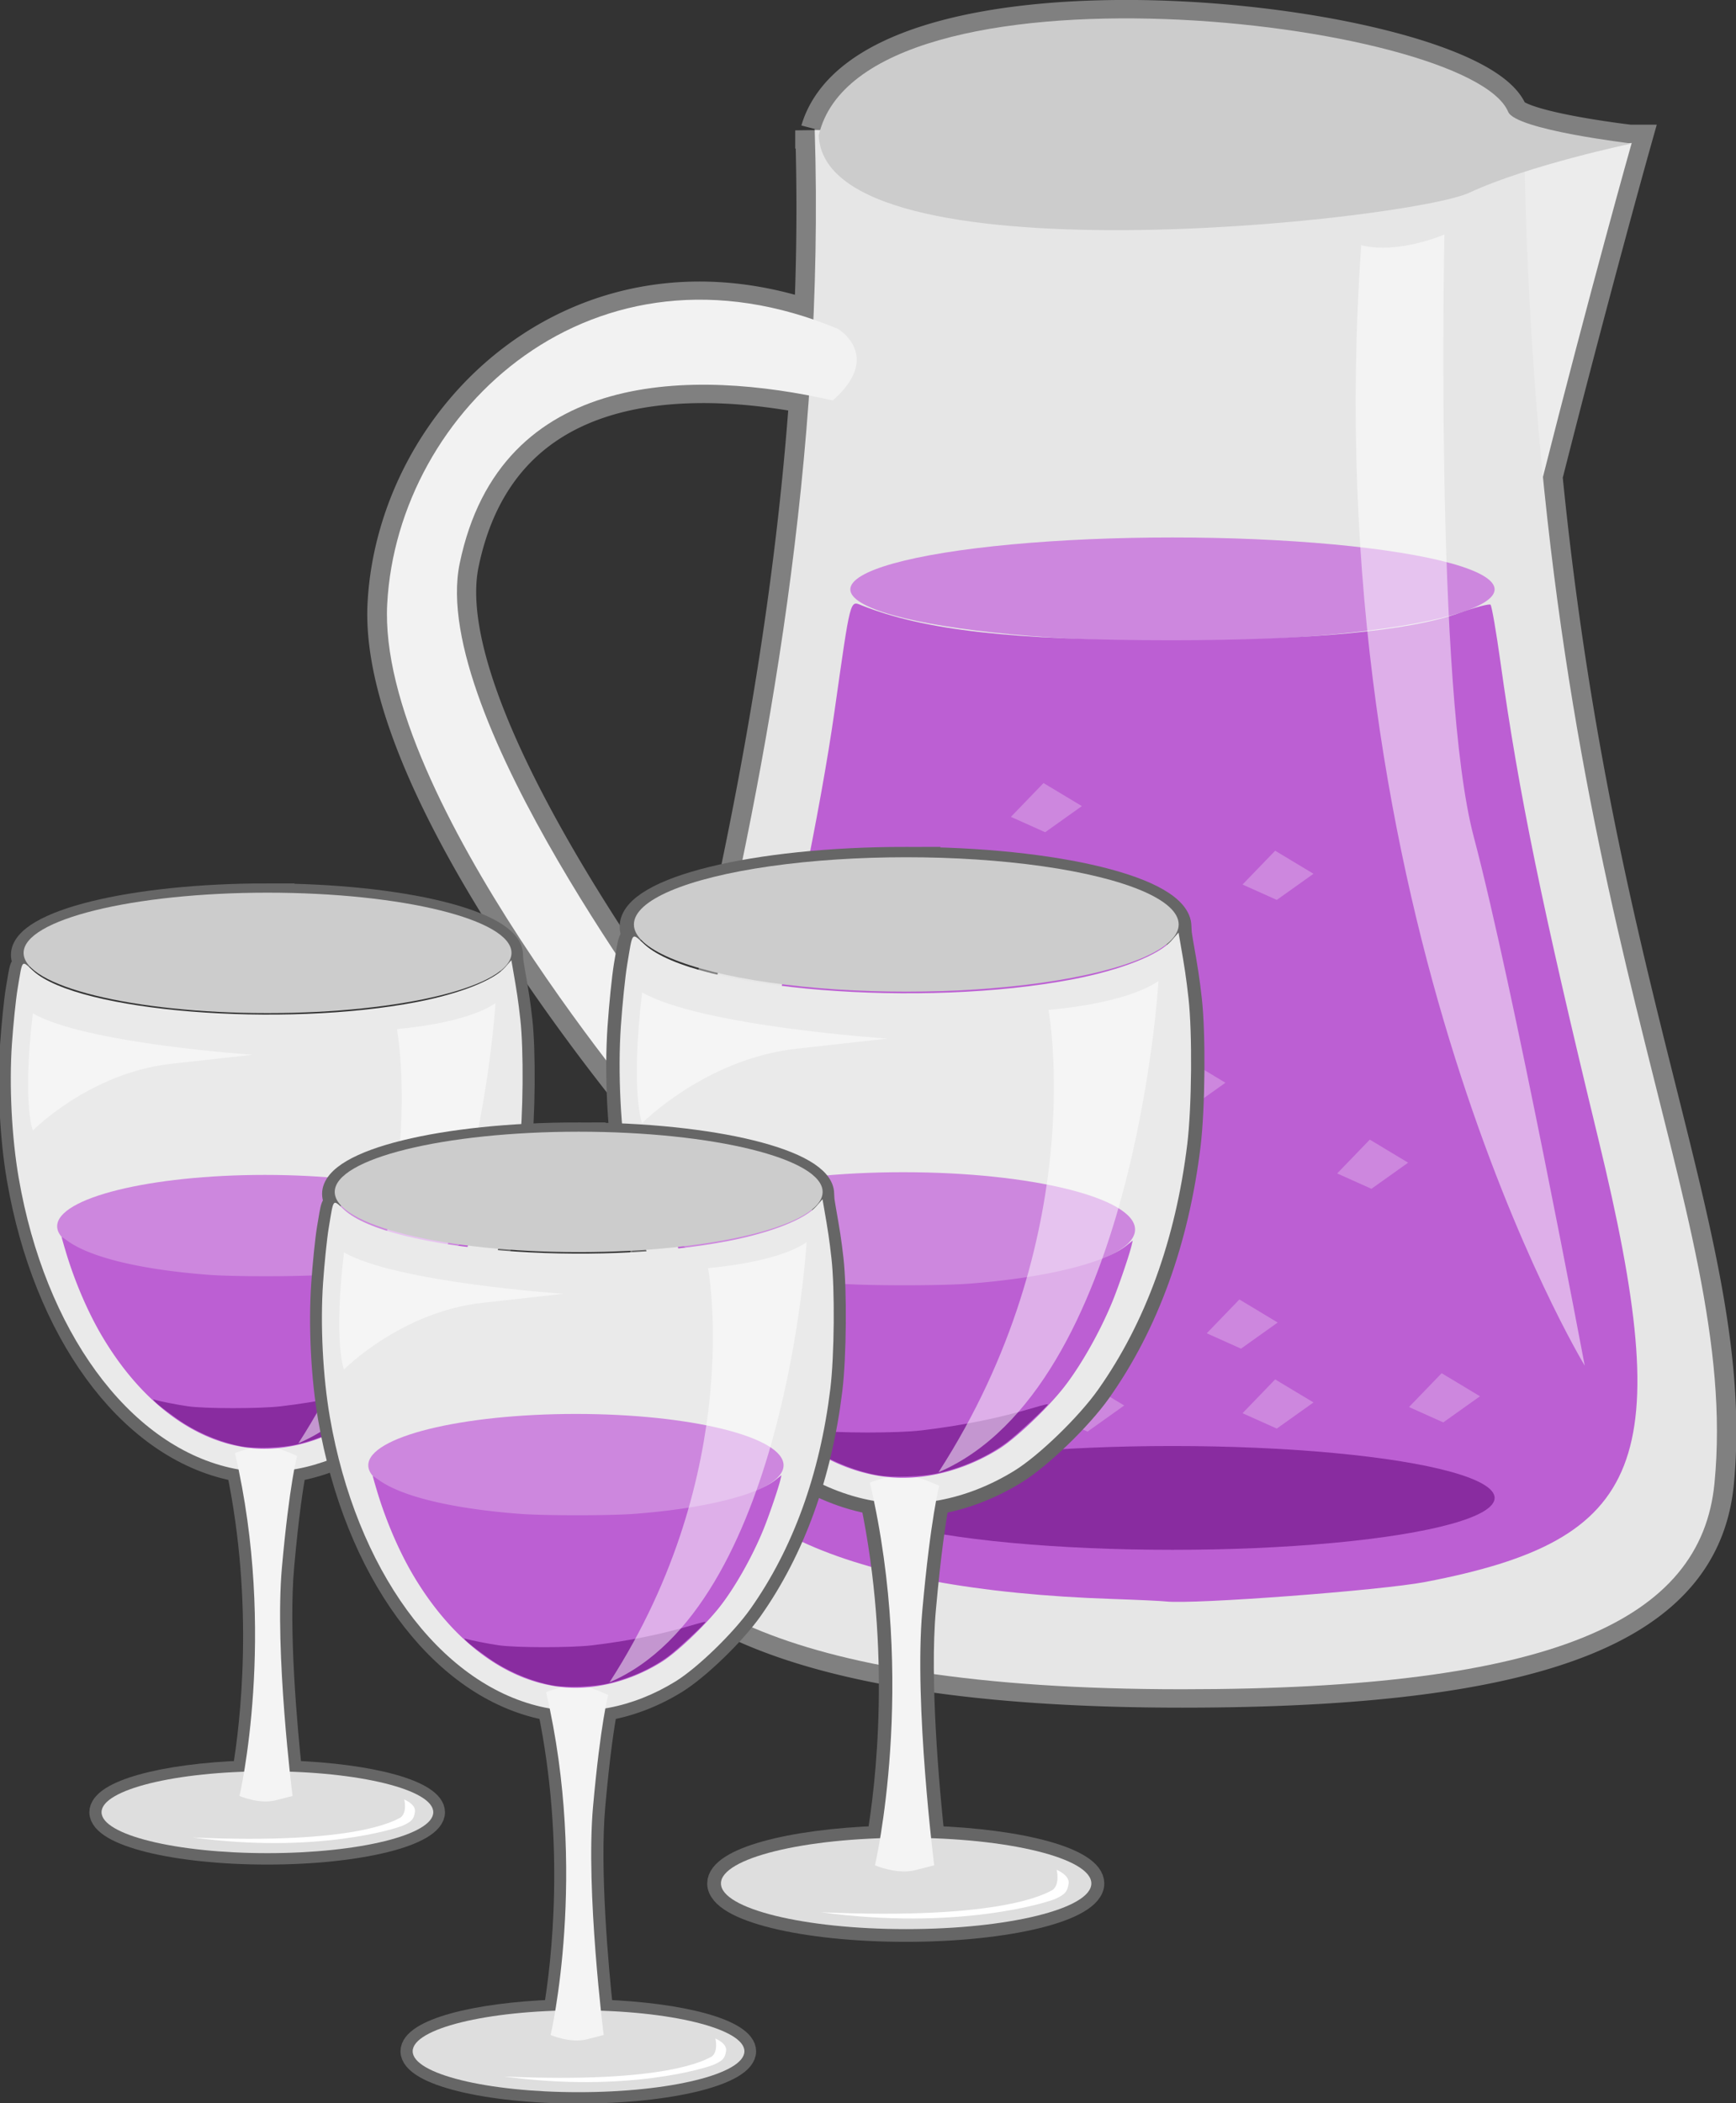 <svg xmlns="http://www.w3.org/2000/svg" viewBox="0 0 238.169 288.5" width="254.047" height="307.733"><rect x="0" y="0" width="238.169" height="288.5" fill="#333333" stroke="none"/><g transform="matrix(1.839 0 0 1.732 -144.306 -137.51)"><path d="M163.09 80.844c-11.081-.095-21.613 2.28-23.438 8.875-.108.002-.406 0-.406 0a212.09 212.09 0 01-.094 15c-17.333-6.361-31.048 7.598-31.812 22.469-.791 15.387 20.47 41.656 20.47 41.656s.614.12 1.374.156c-3.298 14.18-5.858 24.477-4.719 28.781 2.014 7.607 11.22 15.406 42.188 15.406 27.712 0 38.725-5.47 39.72-16.344 1.695-18.56-8.838-37.648-12.782-79.719 3.682-15.413 6.594-26.406 6.594-26.406h-.156c-.478-.06-8.512-1.08-9.063-2.469-1.549-3.903-15.064-7.296-27.875-7.406zm-32.875 29.031c2.915-.068 5.867.29 8.594.844-1.339 19.964-5.052 38.215-8.406 52.969-.69-.846-1.313-1.469-1.313-1.469.156-.181-18.692-26.1-16.344-38.188 2.084-10.727 9.637-13.974 17.47-14.156z" fill="#ececec" stroke="gray" stroke-width="2.9"/><path d="M193.38 117.99c3.788-15.91 6.819-27.274 6.819-27.274l-4.96.306-4.354 2.324z" fill="#ececec"/><path d="M139.25 89.704c1.54 52.038-17.551 97.609-14.78 108.08 2.014 7.606 11.217 15.396 42.184 15.396 27.712 0 38.727-5.445 39.721-16.32 1.994-21.814-12.932-44.34-14.164-104.08-53.269-3.387-52.962-3.08-52.962-3.08z" fill="#e6e6e6"/><path d="M139.55 90.112c.457 11.765 44.076 6.745 48.537 4.543 4.46-2.202 12.107-3.895 12.107-3.895s-8.643-1.078-9.21-2.509c-2.916-7.347-48.235-12.864-51.434 1.861z" fill="#ccc"/><path d="M140.98 105.44c-18.183-8.068-32.832 6.378-33.623 21.765-.791 15.387 20.462 41.634 20.462 41.634s3.296.856 4.243-.978c.947-1.834-2.971-5.643-2.971-5.643.156-.181-18.677-26.103-16.329-38.19 3.031-15.603 17.623-15.383 27.834-12.92 3.784-3.54.385-5.668.385-5.668z" fill="#f2f2f2"/><ellipse transform="translate(22.371 22.269) scale(.866)" cx="165.783" cy="119.865" rx="27.752" ry="4.747" fill="#cd87de"/><path d="M161.47 206.03c-20.152-.716-31.226-6.204-31.226-15.475 0-2.94 1.208-9.402 4.151-22.202 3.004-13.064 5.29-24.851 6.335-32.66 1.201-8.975 1.143-8.73 2-8.364 4.664 1.98 11.273 2.773 23.14 2.773 10.31 0 17.76-.75 21.474-2.161 1.187-.451 2.232-.746 2.323-.656.09.09.422 2.125.737 4.52 1.371 10.44 3.11 19.43 7.317 37.839 5.828 25.499 3.542 31.694-12.93 35.04-3.302.672-17.31 1.788-19.34 1.542-.345-.042-2.137-.13-3.981-.196z" fill="#bc5fd3"/><ellipse transform="translate(22.371 94.223) scale(.866)" cx="165.783" cy="119.865" rx="27.752" ry="4.747" fill="#892ca0"/><path d="M148.74 176.1l-2.434 2.678 2.556 1.217 2.738-2.07zM155.59 178.66l-2.434 2.678 2.556 1.217 2.738-2.07zM167.03 163.32l-2.434 2.678 2.556 1.217 2.738-2.07zM156.32 141.41l-2.434 2.678 2.556 1.217 2.738-2.07zM173.6 146.77l-2.434 2.678 2.556 1.217 2.738-2.07zM180.66 169.65l-2.434 2.678 2.556 1.217 2.738-2.07zM170.93 182.31l-2.434 2.678 2.556 1.217 2.738-2.07zM153.4 163.81l-2.434 2.678 2.556 1.217 2.738-2.07zM164.35 170.38l-2.434 2.678 2.556 1.217 2.738-2.07zM186.02 188.15l-2.434 2.678 2.556 1.217 2.738-2.07zM173.6 188.64l-2.434 2.678 2.556 1.217 2.738-2.07zM147.8 185.72l-2.434 2.678 2.556 1.217 2.738-2.07zM159.48 188.88l-2.434 2.678 2.556 1.217 2.738-2.07z" fill="#cd87de"/><path d="M180.02 98.816c2.8.73 6.208-.852 6.208-.852s-.73 36.029 2.19 47.714c2.922 11.685 8.278 41.872 8.278 41.872s-20.206-35.299-16.676-88.734z" opacity=".5" fill="#fff"/></g><path d="M404.31 241.94c-11.222 0-20.312 2.371-20.312 5.313 0 .367.136.747.406 1.093-.504-.456-.502-.173-.844 2-.145.928-.355 3.127-.468 4.875-.238 3.663-.022 8.257.562 11.844 2.193 13.472 9.08 23.518 17.562 25.594.25.062.497.11.75.157 2.311 11.864 1.15 22.416.469 26.656-6.718.245-11.906 1.734-11.906 3.562 0 2 6.183 3.625 13.812 3.625 7.63 0 13.812-1.625 13.812-3.625 0-1.828-5.188-3.317-11.906-3.562-.394-3.883-1.134-12.515-.656-18.156.391-4.622.759-7.133 1-8.5 1.991-.352 3.965-1.148 5.844-2.375 1.826-1.194 4.81-4.246 6.25-6.407 3.534-5.31 5.787-11.905 6.656-19.469.336-2.925.384-8.799.093-11.53-.176-1.658-.287-2.359-.656-4.594l-.093-.625c-.02-.223-.02-.346-.032-.563 0-2.941-9.122-5.312-20.344-5.312z" fill="none" stroke="#666" stroke-width="2" transform="matrix(1.839 0 0 1.732 -619.32 -301.14)"/><g transform="matrix(1.839 0 0 1.732 -659.253 -300.999)"><ellipse transform="matrix(.981 0 0 .537 20.908 110.38)" cx="413.036" cy="254.416" rx="20.714" ry="9.911" fill="#ccc"/><path d="M422.95 292.5c-8.482-2.076-15.388-12.135-17.582-25.607-.584-3.587-.803-8.177-.565-11.84.113-1.749.325-3.938.471-4.866.425-2.703.305-2.558 1.309-1.59 3.737 3.602 20.717 5.055 31.992 2.737 3.548-.73 6.366-1.91 7.318-3.065l.513-.623.1.606c.369 2.235.469 2.95.645 4.608.291 2.732.244 8.608-.092 11.533-.868 7.564-3.12 14.147-6.655 19.456-1.438 2.16-4.422 5.227-6.248 6.42-3.582 2.342-7.535 3.128-11.206 2.23z" fill="#eaeaea"/><ellipse transform="matrix(.667 0 0 .365 150.59 230.09)" cx="413.036" cy="254.416" rx="20.714" ry="9.911" fill="#dedede"/><path d="M423.38 291.21c3.535 16.036.379 30.305.379 30.305s1.641.758 3.03.379l1.39-.379s-1.516-12.753-.885-20.203c.632-7.45 1.263-9.849 1.263-9.849s-1.726-.859-2.627-.896c-.9-.036-2.55.643-2.55.643z" fill="#f4f4f4"/><ellipse transform="matrix(.835 0 0 .458 80.982 154.64)" cx="413.036" cy="254.416" rx="20.714" ry="9.911" fill="#cd87de"/><path d="M424.75 290.77c-4.73-.51-9.214-4.087-12.467-9.946-1.18-2.126-2.286-4.874-3.014-7.493a45.376 45.376 0 01-.33-1.222c0-.019.228.14.507.353 1.918 1.464 6.116 2.535 11.721 2.99 2.086.17 7.454.17 9.566.002 5.63-.449 10.134-1.604 11.793-3.024l.463-.396-.081.373c-.161.743-.96 3.228-1.43 4.449-.957 2.482-2.447 5.255-3.738 6.957-1.273 1.677-3.52 3.925-4.72 4.721-2.58 1.712-5.587 2.525-8.27 2.236z" fill="#bc5fd3"/><path d="M423.95 290.62c-1.535-.29-3.275-1.017-4.74-1.98-.787-.518-2.28-1.71-2.545-2.032-.121-.148-.118-.157.045-.107.47.146 1.798.423 2.722.568 1.435.225 6.006.227 7.783.004 3.087-.389 5.783-.97 8.553-1.846.464-.146.862-.248.885-.225.074.074-2.338 2.454-3.07 3.029-1.413 1.107-3.17 1.949-5.057 2.42-1.185.297-3.458.38-4.576.169z" fill="#892ca0"/></g><path d="M143.845 138.532c12.186-1.137 15.15-4.158 15.092-3.937 0 0-3.25 55.771-30.183 67.362 20.895-32.369 15.091-63.425 15.091-63.425z" opacity=".5" fill="#fff"/><path d="M112.624 262.306c18.797 2.545 31.173-1.35 32.26-1.878 1.203-.585 1.56-.903 1.724-2.06.164-1.158-1.642-1.883-1.642-1.883s.503 1.983-.574 2.775c-.845.409-6.65 4.146-31.768 3.046z" fill="#fff"/><path d="M88.095 136.124c-1.642 13.919 0 17.94 0 17.94s8.701-8.816 21.178-10.208l12.477-1.391s-25.611-1.702-33.656-6.341z" opacity=".5" fill="#fff"/><g><path d="M404.31 241.94c-11.222 0-20.312 2.371-20.312 5.313 0 .367.136.747.406 1.093-.504-.456-.502-.173-.844 2-.145.928-.355 3.127-.468 4.875-.238 3.663-.022 8.257.562 11.844 2.193 13.472 9.08 23.518 17.562 25.594.25.062.497.11.75.157 2.311 11.864 1.15 22.416.469 26.656-6.718.245-11.906 1.734-11.906 3.562 0 2 6.183 3.625 13.812 3.625 7.63 0 13.812-1.625 13.812-3.625 0-1.828-5.188-3.317-11.906-3.562-.394-3.883-1.134-12.515-.656-18.156.391-4.622.759-7.133 1-8.5 1.991-.352 3.965-1.148 5.844-2.375 1.826-1.194 4.81-4.246 6.25-6.407 3.534-5.31 5.787-11.905 6.656-19.469.336-2.925.384-8.799.093-11.53-.176-1.658-.287-2.359-.656-4.594l-.093-.625c-.02-.223-.02-.346-.032-.563 0-2.941-9.122-5.312-20.344-5.312z" fill="none" stroke="#666" stroke-width="2" transform="matrix(1.647 0 0 1.552 -629.297 -252.762)"/><g transform="matrix(1.647 0 0 1.552 -665.075 -252.636)"><ellipse transform="matrix(.981 0 0 .537 20.908 110.38)" cx="413.036" cy="254.416" rx="20.714" ry="9.911" fill="#ccc"/><path d="M422.95 292.5c-8.482-2.076-15.388-12.135-17.582-25.607-.584-3.587-.803-8.177-.565-11.84.113-1.749.325-3.938.471-4.866.425-2.703.305-2.558 1.309-1.59 3.737 3.602 20.717 5.055 31.992 2.737 3.548-.73 6.366-1.91 7.318-3.065l.513-.623.1.606c.369 2.235.469 2.95.645 4.608.291 2.732.244 8.608-.092 11.533-.868 7.564-3.12 14.147-6.655 19.456-1.438 2.16-4.422 5.227-6.248 6.42-3.582 2.342-7.535 3.128-11.206 2.23z" fill="#eaeaea"/><ellipse transform="matrix(.667 0 0 .365 150.59 230.09)" cx="413.036" cy="254.416" rx="20.714" ry="9.911" fill="#dedede"/><path d="M423.38 291.21c3.535 16.036.379 30.305.379 30.305s1.641.758 3.03.379l1.39-.379s-1.516-12.753-.885-20.203c.632-7.45 1.263-9.849 1.263-9.849s-1.726-.859-2.627-.896c-.9-.036-2.55.643-2.55.643z" fill="#f4f4f4"/><ellipse transform="matrix(.835 0 0 .458 80.982 154.64)" cx="413.036" cy="254.416" rx="20.714" ry="9.911" fill="#cd87de"/><path d="M424.75 290.77c-4.73-.51-9.214-4.087-12.467-9.946-1.18-2.126-2.286-4.874-3.014-7.493a45.376 45.376 0 01-.33-1.222c0-.019.228.14.507.353 1.918 1.464 6.116 2.535 11.721 2.99 2.086.17 7.454.17 9.566.002 5.63-.449 10.134-1.604 11.793-3.024l.463-.396-.081.373c-.161.743-.96 3.228-1.43 4.449-.957 2.482-2.447 5.255-3.738 6.957-1.273 1.677-3.52 3.925-4.72 4.721-2.58 1.712-5.587 2.525-8.27 2.236z" fill="#bc5fd3"/><path d="M423.95 290.62c-1.535-.29-3.275-1.017-4.74-1.98-.787-.518-2.28-1.71-2.545-2.032-.121-.148-.118-.157.045-.107.47.146 1.798.423 2.722.568 1.435.225 6.006.227 7.783.004 3.087-.389 5.783-.97 8.553-1.846.464-.146.862-.248.885-.225.074.074-2.338 2.454-3.07 3.029-1.413 1.107-3.17 1.949-5.057 2.42-1.185.297-3.458.38-4.576.169z" fill="#892ca0"/></g><path d="M54.453 141.157c10.918-1.019 13.574-3.725 13.521-3.527 0 0-2.912 49.967-27.042 60.352 18.721-29 13.521-56.825 13.521-56.825z" opacity=".5" fill="#fff"/><path d="M26.48 252.051c16.842 2.28 27.93-1.21 28.904-1.683 1.078-.523 1.397-.809 1.545-1.846.147-1.036-1.471-1.686-1.471-1.686s.45 1.777-.515 2.486c-.757.366-5.957 3.714-28.462 2.729z" fill="#fff"/><path d="M4.504 139c-1.47 12.47 0 16.072 0 16.072s7.796-7.898 18.975-9.145l11.179-1.247S11.71 143.156 4.504 139z" opacity=".5" fill="#fff"/></g><g><path d="M404.31 241.94c-11.222 0-20.312 2.371-20.312 5.313 0 .367.136.747.406 1.093-.504-.456-.502-.173-.844 2-.145.928-.355 3.127-.468 4.875-.238 3.663-.022 8.257.562 11.844 2.193 13.472 9.08 23.518 17.562 25.594.25.062.497.11.75.157 2.311 11.864 1.15 22.416.469 26.656-6.718.245-11.906 1.734-11.906 3.562 0 2 6.183 3.625 13.812 3.625 7.63 0 13.812-1.625 13.812-3.625 0-1.828-5.188-3.317-11.906-3.562-.394-3.883-1.134-12.515-.656-18.156.391-4.622.759-7.133 1-8.5 1.991-.352 3.965-1.148 5.844-2.375 1.826-1.194 4.81-4.246 6.25-6.407 3.534-5.31 5.787-11.905 6.656-19.469.336-2.925.384-8.799.093-11.53-.176-1.658-.287-2.359-.656-4.594l-.093-.625c-.02-.223-.02-.346-.032-.563 0-2.941-9.122-5.312-20.344-5.312z" fill="none" stroke="#666" stroke-width="2" transform="matrix(1.647 0 0 1.552 -586.61 -219.974)"/><g transform="matrix(1.647 0 0 1.552 -622.389 -219.848)"><ellipse transform="matrix(.981 0 0 .537 20.908 110.38)" cx="413.036" cy="254.416" rx="20.714" ry="9.911" fill="#ccc"/><path d="M422.95 292.5c-8.482-2.076-15.388-12.135-17.582-25.607-.584-3.587-.803-8.177-.565-11.84.113-1.749.325-3.938.471-4.866.425-2.703.305-2.558 1.309-1.59 3.737 3.602 20.717 5.055 31.992 2.737 3.548-.73 6.366-1.91 7.318-3.065l.513-.623.1.606c.369 2.235.469 2.95.645 4.608.291 2.732.244 8.608-.092 11.533-.868 7.564-3.12 14.147-6.655 19.456-1.438 2.16-4.422 5.227-6.248 6.42-3.582 2.342-7.535 3.128-11.206 2.23z" fill="#eaeaea"/><ellipse transform="matrix(.667 0 0 .365 150.59 230.09)" cx="413.036" cy="254.416" rx="20.714" ry="9.911" fill="#dedede"/><path d="M423.38 291.21c3.535 16.036.379 30.305.379 30.305s1.641.758 3.03.379l1.39-.379s-1.516-12.753-.885-20.203c.632-7.45 1.263-9.849 1.263-9.849s-1.726-.859-2.627-.896c-.9-.036-2.55.643-2.55.643z" fill="#f4f4f4"/><ellipse transform="matrix(.835 0 0 .458 80.982 154.64)" cx="413.036" cy="254.416" rx="20.714" ry="9.911" fill="#cd87de"/><path d="M424.75 290.77c-4.73-.51-9.214-4.087-12.467-9.946-1.18-2.126-2.286-4.874-3.014-7.493a45.376 45.376 0 01-.33-1.222c0-.019.228.14.507.353 1.918 1.464 6.116 2.535 11.721 2.99 2.086.17 7.454.17 9.566.002 5.63-.449 10.134-1.604 11.793-3.024l.463-.396-.081.373c-.161.743-.96 3.228-1.43 4.449-.957 2.482-2.447 5.255-3.738 6.957-1.273 1.677-3.52 3.925-4.72 4.721-2.58 1.712-5.587 2.525-8.27 2.236z" fill="#bc5fd3"/><path d="M423.95 290.62c-1.535-.29-3.275-1.017-4.74-1.98-.787-.518-2.28-1.71-2.545-2.032-.121-.148-.118-.157.045-.107.47.146 1.798.423 2.722.568 1.435.225 6.006.227 7.783.004 3.087-.389 5.783-.97 8.553-1.846.464-.146.862-.248.885-.225.074.074-2.338 2.454-3.07 3.029-1.413 1.107-3.17 1.949-5.057 2.42-1.185.297-3.458.38-4.576.169z" fill="#892ca0"/></g><path d="M97.14 173.945c10.917-1.018 13.573-3.725 13.52-3.527 0 0-2.912 49.967-27.042 60.352 18.721-29 13.521-56.825 13.521-56.825z" opacity=".5" fill="#fff"/><path d="M69.167 284.84c16.841 2.28 27.93-1.211 28.903-1.684 1.078-.523 1.398-.808 1.545-1.845.147-1.037-1.471-1.687-1.471-1.687s.45 1.777-.515 2.486c-.757.366-5.957 3.714-28.462 2.73z" fill="#fff"/><path d="M47.19 171.788c-1.47 12.47 0 16.072 0 16.072s7.796-7.898 18.975-9.145l11.179-1.247s-22.947-1.524-30.154-5.68z" opacity=".5" fill="#fff"/></g></svg>